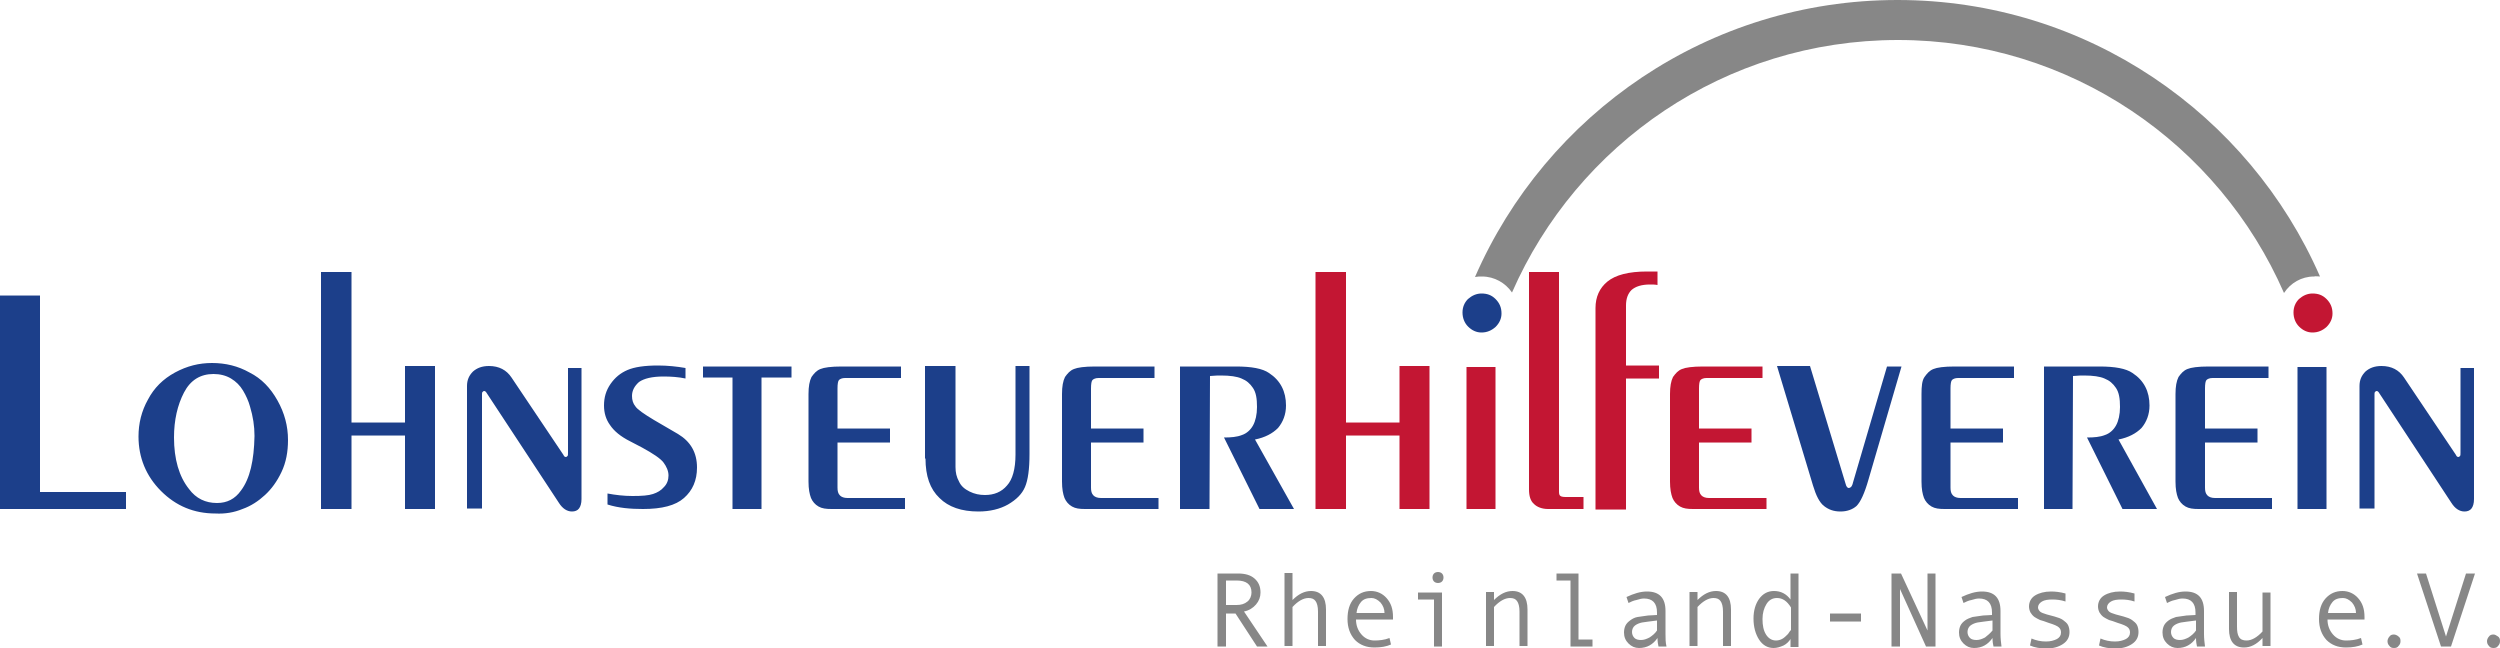 <?xml version="1.0" encoding="utf-8"?>
<!-- Generator: Adobe Illustrator 23.0.3, SVG Export Plug-In . SVG Version: 6.00 Build 0)  -->
<svg version="1.1" id="Ebene_1" xmlns="http://www.w3.org/2000/svg" xmlns:xlink="http://www.w3.org/1999/xlink" x="0px" y="0px"
	 viewBox="0 0 500 129.6" style="enable-background:new 0 0 500 129.6;" xml:space="preserve">
<style type="text/css">
	.st0{clip-path:url(#SVGID_2_);fill:#878787;}
	.st1{clip-path:url(#SVGID_2_);fill:#C31633;}
	.st2{clip-path:url(#SVGID_2_);fill:#1C3F8A;}
</style>
<g>
	<defs>
		<rect id="SVGID_1_" y="0" width="500" height="129.6"/>
	</defs>
	<clipPath id="SVGID_2_">
		<use xlink:href="#SVGID_1_"  style="overflow:visible;"/>
	</clipPath>
	<path class="st0" d="M464,55.3C449.8,22.8,417.3,0,379.5,0c-37.8,0-70.3,22.8-84.5,55.4c0.5-0.1,0.9-0.1,1.4-0.1
		c2.5,0,4.7,1.3,6,3.2c13-29.7,42.6-50.5,77.2-50.5c34.5,0,64.2,20.8,77.2,50.6c1.3-2,3.5-3.3,6-3.3C463.2,55.2,463.6,55.3,464,55.3
		"/>
	<path class="st1" d="M465.3,59.8c-0.8-0.8-1.7-1.1-2.8-1.1c-1,0-1.9,0.4-2.7,1.1c-0.7,0.7-1.1,1.6-1.1,2.7c0,1.1,0.4,2.1,1.1,2.8
		c0.8,0.8,1.7,1.2,2.7,1.2c1.1,0,2-0.4,2.8-1.1c0.8-0.8,1.2-1.7,1.2-2.7C466.5,61.5,466.1,60.6,465.3,59.8 M340.6,73.3
		c-2.1,0-3.5,0.2-4.2,0.5c-0.8,0.3-1.3,0.9-1.8,1.6c-0.4,0.8-0.6,1.9-0.6,3.4v17.5c0,1.5,0.2,2.5,0.5,3.3c0.3,0.7,0.8,1.3,1.5,1.7
		s1.5,0.5,2.6,0.5h14.7v-2.2h-11.5c-0.7,0-1.2-0.2-1.5-0.5c-0.4-0.4-0.5-0.9-0.5-1.6v-9h10.5v-2.8h-10.5v-8c0-0.9,0.1-1.5,0.3-1.7
		c0.2-0.2,0.6-0.4,1.2-0.4h11.2v-2.3H340.6z M329.4,54.3c-3.7,0-6.3,0.7-7.9,2c-1.6,1.3-2.4,3.1-2.4,5.3v40.3h6.1V75.7h6.6v-2.6
		h-6.6V61.1c0-1.4,0.4-2.4,1.1-3.1c0.8-0.7,2-1.1,3.7-1.1c0.5,0,1,0,1.5,0.1v-2.7C330.7,54.3,330.1,54.3,329.4,54.3 M305.8,97.9
		c0,1.3,0.3,2.3,1,2.9c0.6,0.6,1.6,1,2.8,1h7.1v-2.4h-3.6c-0.5,0-0.9-0.1-1-0.2c-0.2-0.1-0.3-0.4-0.3-0.8v-44h-6V97.9z M299.1,73.4
		h-5.8v28.4h5.8V73.4z M269.2,101.8V87.1h10.7v14.7h6V73.2h-6v11.3h-10.7V54.4h-6.1v47.4H269.2z"/>
	<path class="st2" d="M241.9,101.8l0.1-26.6c1-0.1,1.8-0.1,2.2-0.1c1.8,0,3.2,0.2,4.1,0.6c1,0.4,1.7,1,2.3,1.9
		c0.6,0.9,0.8,2.1,0.8,3.8c0,1.5-0.3,2.8-0.8,3.7c-0.5,0.9-1.3,1.6-2.2,1.9c-1,0.4-2.2,0.5-3.6,0.5l7.1,14.3h6.9L251,87.9
		c2-0.4,3.5-1.2,4.6-2.3c1-1.2,1.6-2.7,1.6-4.5c0-2.8-1.1-5-3.4-6.5c-1.3-0.9-3.5-1.3-6.6-1.3H236v28.5H241.9z M219,73.3
		c-2.1,0-3.5,0.2-4.2,0.5c-0.8,0.3-1.3,0.9-1.8,1.6c-0.4,0.8-0.6,1.9-0.6,3.4v17.5c0,1.5,0.2,2.5,0.5,3.3c0.3,0.7,0.8,1.3,1.5,1.7
		c0.7,0.4,1.5,0.5,2.6,0.5h14.7v-2.2h-11.5c-0.7,0-1.2-0.2-1.5-0.5c-0.4-0.4-0.5-0.9-0.5-1.6v-9h10.5v-2.8h-10.5v-8
		c0-0.9,0.1-1.5,0.3-1.7c0.2-0.2,0.6-0.4,1.2-0.4h11.2v-2.3H219z M185.1,91.7c0,3.5,0.9,6.1,2.8,7.9c1.8,1.8,4.4,2.7,7.8,2.7
		c2.3,0,4.3-0.5,5.9-1.4c1.7-1,2.8-2.1,3.4-3.5c0.6-1.4,0.9-3.6,0.9-6.6V73.2h-2.8v17.7c0,2.9-0.6,5-1.7,6.2
		c-1.1,1.3-2.6,1.9-4.4,1.9c-1.1,0-2.1-0.2-3.1-0.7c-1-0.5-1.7-1.1-2.1-2c-0.5-0.9-0.7-1.8-0.7-2.9V73.2h-6.1V91.7z M168.3,73.3
		c-2.1,0-3.5,0.2-4.2,0.5c-0.8,0.3-1.3,0.9-1.8,1.6c-0.4,0.8-0.6,1.9-0.6,3.4v17.5c0,1.5,0.2,2.5,0.5,3.3c0.3,0.7,0.8,1.3,1.5,1.7
		c0.7,0.4,1.5,0.5,2.6,0.5h14.7v-2.2h-11.5c-0.7,0-1.2-0.2-1.5-0.5c-0.4-0.4-0.5-0.9-0.5-1.6v-9H178v-2.8h-10.5v-8
		c0-0.9,0.1-1.5,0.3-1.7c0.2-0.2,0.6-0.4,1.2-0.4h11.2v-2.3H168.3z M140.5,75.5h6v26.3h5.8V75.5h6v-2.2h-17.7V75.5z M128.6,101.8
		c3.8,0,6.5-0.7,8.2-2.2c1.7-1.5,2.6-3.5,2.6-6.1c0-3-1.3-5.2-3.8-6.7l-4.8-2.8c-2-1.2-3.3-2.1-3.7-2.7c-0.5-0.6-0.7-1.3-0.7-2.1
		c0-1.1,0.5-2,1.4-2.8c1-0.7,2.6-1.1,4.9-1.1c1.5,0,3,0.1,4.4,0.4v-2.1c-1.7-0.3-3.6-0.5-5.5-0.5c-2.7,0-4.7,0.3-6.1,0.9
		c-1.4,0.6-2.5,1.5-3.4,2.8c-0.9,1.3-1.3,2.7-1.3,4.3c0,1.5,0.4,2.8,1.2,3.9c0.8,1.2,2.1,2.3,4.1,3.3l2.3,1.2c2.2,1.2,3.7,2.2,4.3,3
		c0.6,0.8,1,1.7,1,2.6c0,0.9-0.3,1.7-0.9,2.3c-0.6,0.7-1.3,1.1-2.2,1.4c-0.9,0.3-2.2,0.4-4.1,0.4c-1.7,0-3.4-0.2-5-0.5v2.2
		C123.7,101.6,126.1,101.8,128.6,101.8 M96.4,101.8V78.9c0-0.2,0-0.4,0.1-0.5c0.1-0.1,0.2-0.2,0.3-0.2c0.2,0,0.3,0.1,0.4,0.2
		l14.6,22.2c0.7,1.1,1.6,1.7,2.6,1.7c0.6,0,1.1-0.2,1.4-0.6c0.3-0.4,0.5-1,0.5-1.9V73.6h-2.7v16.9c0,0.4,0,0.6-0.1,0.7
		c-0.1,0.1-0.2,0.2-0.3,0.2c-0.2,0-0.4-0.1-0.5-0.4l-10.4-15.5c-1-1.5-2.5-2.3-4.5-2.3c-1.4,0-2.4,0.4-3.2,1.1
		c-0.8,0.8-1.2,1.7-1.2,2.9v24.5H96.4z M70.3,101.8V87.1H81v14.7h6V73.2h-6v11.3H70.3V54.4h-6.1v47.4H70.3z M48.2,98.1
		c-1.2,1.7-2.8,2.5-4.8,2.5c-2.3,0-4.2-0.9-5.6-2.8c-2-2.5-3-6-3-10.3c0-3.5,0.7-6.5,2-9c1.3-2.5,3.3-3.7,5.9-3.7
		c1.3,0,2.5,0.3,3.5,0.9c1,0.6,1.8,1.4,2.4,2.4c0.6,1,1.1,2.1,1.4,3.2c0.6,2,0.9,3.9,0.9,5.9C50.8,92.1,50,95.7,48.2,98.1
		 M48.5,101.8c1.7-0.6,3.2-1.6,4.5-2.8c1.3-1.2,2.4-2.7,3.3-4.6c0.9-1.9,1.3-4,1.3-6.4c0-2.8-0.7-5.4-2.1-7.9
		c-1.4-2.5-3.2-4.4-5.6-5.6c-2.3-1.3-4.8-1.9-7.5-1.9c-2.6,0-5,0.6-7.4,1.9s-4.2,3.1-5.4,5.4c-1.3,2.3-1.9,4.8-1.9,7.4
		c0,4.2,1.5,7.9,4.5,10.9c3,3,6.6,4.5,10.9,4.5C45,102.8,46.8,102.5,48.5,101.8 M25.2,101.8v-3.4H8V59.1H0v42.7H25.2z"/>
	<path class="st2" d="M474.9,101.8V78.9c0-0.2,0-0.4,0.1-0.5c0.1-0.1,0.2-0.2,0.3-0.2c0.2,0,0.3,0.1,0.4,0.2l14.6,22.2
		c0.7,1.1,1.6,1.7,2.6,1.7c0.6,0,1.1-0.2,1.4-0.6c0.3-0.4,0.5-1,0.5-1.9V73.6h-2.7v16.9c0,0.4,0,0.6-0.1,0.7
		c-0.1,0.1-0.2,0.2-0.3,0.2c-0.2,0-0.4-0.1-0.5-0.4l-10.4-15.5c-1-1.5-2.5-2.3-4.5-2.3c-1.4,0-2.4,0.4-3.2,1.1
		c-0.8,0.8-1.2,1.7-1.2,2.9v24.5H474.9z M465.3,73.4h-5.8v28.4h5.8V73.4z M441.7,73.3c-2.1,0-3.5,0.2-4.2,0.5
		c-0.8,0.3-1.3,0.9-1.8,1.6c-0.4,0.8-0.6,1.9-0.6,3.4v17.5c0,1.5,0.2,2.5,0.5,3.3c0.3,0.7,0.8,1.3,1.5,1.7c0.7,0.4,1.5,0.5,2.6,0.5
		h14.7v-2.2H443c-0.7,0-1.2-0.2-1.5-0.5c-0.4-0.4-0.5-0.9-0.5-1.6v-9h10.5v-2.8h-10.5v-8c0-0.9,0.1-1.5,0.3-1.7
		c0.2-0.2,0.6-0.4,1.2-0.4h11.2v-2.3H441.7z M414.5,101.8l0.1-26.6c1-0.1,1.8-0.1,2.2-0.1c1.8,0,3.2,0.2,4.1,0.6
		c1,0.4,1.7,1,2.3,1.9c0.6,0.9,0.8,2.1,0.8,3.8c0,1.5-0.3,2.8-0.8,3.7c-0.5,0.9-1.3,1.6-2.2,1.9c-1,0.4-2.2,0.5-3.6,0.5l7.1,14.3
		h6.9l-7.7-13.9c2-0.4,3.5-1.2,4.6-2.3c1-1.2,1.6-2.7,1.6-4.5c0-2.8-1.1-5-3.4-6.5c-1.3-0.9-3.5-1.3-6.6-1.3h-11.1v28.5H414.5z
		 M390.9,73.3c-2.1,0-3.5,0.2-4.2,0.5c-0.8,0.3-1.3,0.9-1.8,1.6s-0.6,1.9-0.6,3.4v17.5c0,1.5,0.2,2.5,0.5,3.3
		c0.3,0.7,0.8,1.3,1.5,1.7s1.5,0.5,2.6,0.5h14.7v-2.2h-11.5c-0.7,0-1.2-0.2-1.5-0.5c-0.4-0.4-0.5-0.9-0.5-1.6v-9h10.5v-2.8h-10.5v-8
		c0-0.9,0.1-1.5,0.3-1.7c0.2-0.2,0.6-0.4,1.2-0.4h11.2v-2.3H390.9z M362.6,97.1c0.6,2,1.3,3.4,2.2,4.1c0.9,0.7,1.9,1.1,3.3,1.1
		c1.3,0,2.4-0.4,3.2-1.1c0.8-0.8,1.6-2.5,2.4-5.3l6.6-22.6h-2.9l-6.8,23.2c-0.1,0.5-0.3,0.8-0.4,0.9c-0.1,0.1-0.3,0.2-0.5,0.2
		c-0.1,0-0.2-0.1-0.3-0.2c-0.1-0.1-0.2-0.3-0.3-0.7L362,73.2h-6.6L362.6,97.1z"/>
	<path class="st2" d="M299.1,59.8c-0.8-0.8-1.7-1.1-2.8-1.1c-1,0-1.9,0.4-2.7,1.1c-0.7,0.7-1.1,1.6-1.1,2.7c0,1.1,0.4,2.1,1.1,2.8
		c0.8,0.8,1.7,1.2,2.7,1.2c1.1,0,2-0.4,2.8-1.1c0.8-0.8,1.2-1.7,1.2-2.7C300.3,61.5,299.9,60.6,299.1,59.8"/>
	<path class="st0" d="M497.8,127.3c-0.2,0.2-0.4,0.6-0.4,0.9c0,0.4,0.1,0.7,0.4,1c0.2,0.3,0.5,0.4,0.9,0.4c0.4,0,0.7-0.1,0.9-0.4
		c0.3-0.3,0.4-0.6,0.4-1c0-0.4-0.1-0.7-0.4-0.9s-0.6-0.4-0.9-0.4C498.3,126.9,498,127,497.8,127.3 M493.2,114.7l-4,12.6l-4-12.6
		h-1.8l4.8,14.6h2l4.8-14.6H493.2z M477.9,127.3c-0.2,0.2-0.4,0.6-0.4,0.9c0,0.4,0.1,0.7,0.4,1c0.2,0.3,0.5,0.4,0.9,0.4
		c0.4,0,0.7-0.1,0.9-0.4c0.3-0.3,0.4-0.6,0.4-1c0-0.4-0.1-0.7-0.4-0.9c-0.2-0.2-0.6-0.4-0.9-0.4C478.4,126.9,478.1,127,477.9,127.3
		 M465.6,122.6c0.1-0.9,0.4-1.6,0.9-2.2c0.5-0.6,1.2-0.8,2.1-0.8c0.6,0,1.2,0.3,1.8,0.9c0.5,0.6,0.8,1.3,0.8,2.1H465.6z
		 M472.9,123.4c0-1.6-0.4-2.8-1.3-3.8c-0.8-0.9-1.9-1.4-3.1-1.4c-1.4,0-2.5,0.5-3.4,1.5c-0.9,1-1.3,2.4-1.3,4.1
		c0,1.7,0.5,3.1,1.5,4.2c1,1,2.3,1.5,3.9,1.5c1.3,0,2.4-0.2,3.3-0.6l-0.3-1.3c-1,0.4-2.1,0.5-3,0.5c-1,0-1.9-0.4-2.6-1.2
		c-0.7-0.8-1.1-1.8-1.1-3h7.4V123.4z M454.1,118.5h-1.6v7.8c-1.1,1.2-2.2,1.8-3.2,1.8c-0.7,0-1.2-0.2-1.5-0.7
		c-0.3-0.5-0.4-1.1-0.4-2.1v-6.9h-1.6v7.4c0,2.4,1,3.7,3,3.7c1.3,0,2.5-0.6,3.7-1.9v1.6h1.6V118.5z M437.7,127.5
		c-0.6,0.3-1.1,0.5-1.7,0.5c-0.5,0-1-0.1-1.3-0.4c-0.3-0.3-0.5-0.7-0.5-1.2c0-0.5,0.2-1,0.6-1.3c0.4-0.3,0.9-0.5,1.4-0.6
		c0.5-0.1,1.5-0.2,3-0.4v2C438.8,126.7,438.3,127.1,437.7,127.5 M440.8,126.8v-4.6c0-2.6-1.2-3.9-3.7-3.9c-1.3,0-2.6,0.4-4.1,1.1
		l0.4,1.2c0.4-0.2,1-0.5,1.6-0.6c0.6-0.2,1.1-0.3,1.5-0.3c1.7,0,2.6,0.9,2.6,2.8v0.5l-1.8,0.1c-0.8,0.1-1.5,0.2-2.1,0.3
		c-0.6,0.2-1.1,0.4-1.5,0.7c-0.4,0.3-0.7,0.6-0.9,1c-0.2,0.4-0.3,0.9-0.3,1.4c0,0.9,0.3,1.6,0.9,2.2c0.6,0.6,1.3,0.9,2.1,0.9
		c1.6,0,2.8-0.7,3.7-2c0,0.7,0.1,1.3,0.2,1.7h1.6C440.9,128.5,440.8,127.7,440.8,126.8 M426.9,118.7c-1.1-0.3-2-0.4-2.9-0.4
		c-1.3,0-2.4,0.3-3.2,0.8c-0.8,0.5-1.2,1.3-1.2,2.2c0,0.4,0.1,0.8,0.3,1.2c0.2,0.3,0.4,0.6,0.8,0.9c0.3,0.2,0.7,0.4,1.1,0.6
		c0.4,0.1,1,0.3,1.8,0.6c1,0.3,1.7,0.6,2,0.9c0.3,0.3,0.4,0.6,0.4,1c0,0.6-0.3,1-0.8,1.3c-0.6,0.3-1.3,0.5-2.2,0.5
		c-1,0-2-0.2-2.9-0.6l-0.3,1.4c0.9,0.4,2,0.6,3.3,0.6c1.3,0,2.4-0.3,3.3-0.9c0.9-0.6,1.3-1.4,1.3-2.4c0-0.5-0.1-1-0.3-1.4
		c-0.2-0.4-0.6-0.7-1-1c-0.4-0.3-1-0.5-1.7-0.7l-1.5-0.4c-0.7-0.2-1.2-0.4-1.4-0.6c-0.2-0.2-0.4-0.5-0.4-0.8c0-0.5,0.3-0.9,0.8-1.2
		c0.5-0.3,1.2-0.4,2.1-0.4c0.8,0,1.7,0.1,2.6,0.4L426.9,118.7z M413.1,118.7c-1.1-0.3-2-0.4-2.9-0.4c-1.3,0-2.4,0.3-3.2,0.8
		c-0.8,0.5-1.2,1.3-1.2,2.2c0,0.4,0.1,0.8,0.3,1.2c0.2,0.3,0.4,0.6,0.8,0.9c0.3,0.2,0.7,0.4,1.1,0.6c0.4,0.1,1,0.3,1.8,0.6
		c1,0.3,1.7,0.6,2,0.9c0.3,0.3,0.4,0.6,0.4,1c0,0.6-0.3,1-0.8,1.3c-0.6,0.3-1.3,0.5-2.2,0.5c-1,0-2-0.2-2.9-0.6l-0.3,1.4
		c0.9,0.4,2,0.6,3.3,0.6c1.3,0,2.4-0.3,3.3-0.9c0.9-0.6,1.3-1.4,1.3-2.4c0-0.5-0.1-1-0.3-1.4c-0.2-0.4-0.6-0.7-1-1
		c-0.4-0.3-1-0.5-1.7-0.7l-1.5-0.4c-0.7-0.2-1.2-0.4-1.4-0.6c-0.2-0.2-0.4-0.5-0.4-0.8c0-0.5,0.3-0.9,0.8-1.2
		c0.5-0.3,1.2-0.4,2.1-0.4c0.8,0,1.7,0.1,2.6,0.4L413.1,118.7z M397,127.5c-0.6,0.3-1.1,0.5-1.7,0.5c-0.5,0-1-0.1-1.3-0.4
		c-0.3-0.3-0.5-0.7-0.5-1.2c0-0.5,0.2-1,0.6-1.3c0.4-0.3,0.9-0.5,1.4-0.6c0.5-0.1,1.5-0.2,3-0.4v2C398,126.7,397.5,127.1,397,127.5
		 M400.1,126.8v-4.6c0-2.6-1.2-3.9-3.7-3.9c-1.3,0-2.6,0.4-4.1,1.1l0.4,1.2c0.4-0.2,1-0.5,1.6-0.6c0.6-0.2,1.1-0.3,1.5-0.3
		c1.7,0,2.6,0.9,2.6,2.8v0.5l-1.8,0.1c-0.8,0.1-1.5,0.2-2.1,0.3c-0.6,0.2-1.1,0.4-1.5,0.7c-0.4,0.3-0.7,0.6-0.9,1
		c-0.2,0.4-0.3,0.9-0.3,1.4c0,0.9,0.3,1.6,0.9,2.2s1.3,0.9,2.1,0.9c1.6,0,2.8-0.7,3.7-2c0,0.7,0.1,1.3,0.2,1.7h1.6
		C400.2,128.5,400.1,127.7,400.1,126.8 M387.2,114.7h-1.7v11.4l-5.3-11.4h-1.9v14.6h1.7v-11.5l5.2,11.5h1.9V114.7z M372.1,122.7H366
		v1.6h6.2V122.7z M357.6,126.8c-0.4,0.4-0.8,0.8-1.2,1c-0.4,0.2-0.8,0.3-1.2,0.3c-0.8,0-1.5-0.4-2-1.2c-0.5-0.8-0.7-1.8-0.7-3.1
		c0-1.2,0.3-2.2,0.8-3c0.5-0.8,1.2-1.2,2.1-1.2c1.1,0,2,0.6,2.8,1.9v4.5C358.1,126.1,357.9,126.3,357.6,126.8 M359.7,114.7h-1.6v5.2
		c-0.8-1.1-1.9-1.7-3.3-1.7c-1.2,0-2.2,0.5-3,1.6c-0.7,1-1.1,2.3-1.1,3.9c0,1.7,0.4,3.1,1.1,4.2c0.7,1.1,1.7,1.7,2.9,1.7
		c0.7,0,1.3-0.2,2-0.5c0.6-0.3,1.1-0.8,1.4-1.3v1.6h1.6V114.7z M346.2,121.9c0-2.4-1-3.7-3-3.7c-1.3,0-2.5,0.6-3.7,1.8v-1.6h-1.6
		v10.8h1.6v-7.8c1.1-1.2,2.2-1.8,3.2-1.8c0.7,0,1.1,0.2,1.4,0.6c0.3,0.4,0.5,1.1,0.5,2.1v6.9h1.6V121.9z M329.9,127.5
		c-0.6,0.3-1.1,0.5-1.7,0.5c-0.5,0-1-0.1-1.3-0.4c-0.3-0.3-0.5-0.7-0.5-1.2c0-0.5,0.2-1,0.6-1.3c0.4-0.3,0.9-0.5,1.4-0.6
		c0.5-0.1,1.5-0.2,3-0.4v2C331,126.7,330.5,127.1,329.9,127.5 M333.1,126.8v-4.6c0-2.6-1.2-3.9-3.7-3.9c-1.3,0-2.6,0.4-4.1,1.1
		l0.4,1.2c0.4-0.2,1-0.5,1.6-0.6c0.6-0.2,1.1-0.3,1.5-0.3c1.7,0,2.6,0.9,2.6,2.8v0.5l-1.8,0.1c-0.8,0.1-1.5,0.2-2.1,0.3
		s-1.1,0.4-1.5,0.7c-0.4,0.3-0.7,0.6-0.9,1c-0.2,0.4-0.3,0.9-0.3,1.4c0,0.9,0.3,1.6,0.9,2.2s1.3,0.9,2.1,0.9c1.6,0,2.8-0.7,3.7-2
		c0,0.7,0.1,1.3,0.2,1.7h1.6C333.1,128.5,333.1,127.7,333.1,126.8 M318.5,127.9h-2.8v-13.2h-4.4v1.4h2.8v13.2h4.4V127.9z
		 M305.5,121.9c0-2.4-1-3.7-3-3.7c-1.3,0-2.5,0.6-3.7,1.8v-1.6h-1.6v10.8h1.6v-7.8c1.1-1.2,2.2-1.8,3.2-1.8c0.7,0,1.1,0.2,1.4,0.6
		c0.3,0.4,0.5,1.1,0.5,2.1v6.9h1.6V121.9z M288.4,118.5h-4.8v1.4h3.2v9.4h1.6V118.5z M286.8,114.7c-0.2,0.2-0.3,0.5-0.3,0.8
		s0.1,0.6,0.3,0.8c0.2,0.2,0.5,0.3,0.8,0.3c0.3,0,0.6-0.1,0.8-0.3c0.2-0.2,0.3-0.5,0.3-0.8c0-0.3-0.1-0.6-0.3-0.8
		c-0.2-0.2-0.5-0.3-0.8-0.3C287.3,114.4,287,114.5,286.8,114.7 M271.3,122.6c0.1-0.9,0.4-1.6,0.9-2.2s1.2-0.8,2.1-0.8
		c0.6,0,1.2,0.3,1.8,0.9c0.5,0.6,0.8,1.3,0.8,2.1H271.3z M278.6,123.4c0-1.6-0.4-2.8-1.3-3.8c-0.8-0.9-1.9-1.4-3.1-1.4
		c-1.4,0-2.5,0.5-3.4,1.5s-1.3,2.4-1.3,4.1c0,1.7,0.5,3.1,1.5,4.2c1,1,2.3,1.5,3.9,1.5c1.3,0,2.4-0.2,3.3-0.6l-0.3-1.3
		c-1,0.4-2.1,0.5-3,0.5c-1,0-1.9-0.4-2.6-1.2c-0.7-0.8-1.1-1.8-1.1-3h7.4V123.4z M265.2,121.9c0-2.4-1-3.7-3-3.7
		c-1.3,0-2.5,0.6-3.7,1.8v-5.4h-1.6v14.6h1.6v-7.8c1.1-1.2,2.2-1.8,3.2-1.8c0.7,0,1.1,0.2,1.4,0.6c0.3,0.4,0.5,1.1,0.5,2.1v6.9h1.6
		V121.9z M245.1,116.1h2.2c2,0,3,0.8,3,2.4c0,0.7-0.3,1.4-0.8,1.8c-0.6,0.5-1.3,0.7-2.2,0.7h-2.1V116.1z M248.8,122.3
		c1-0.2,1.8-0.7,2.4-1.4c0.6-0.7,0.9-1.5,0.9-2.4c0-1.2-0.4-2.1-1.2-2.8c-0.8-0.7-1.9-1-3.3-1h-4.1v14.6h1.7v-6.6h1.9l4.3,6.6h2.1
		L248.8,122.3z"/>
</g>
</svg>
